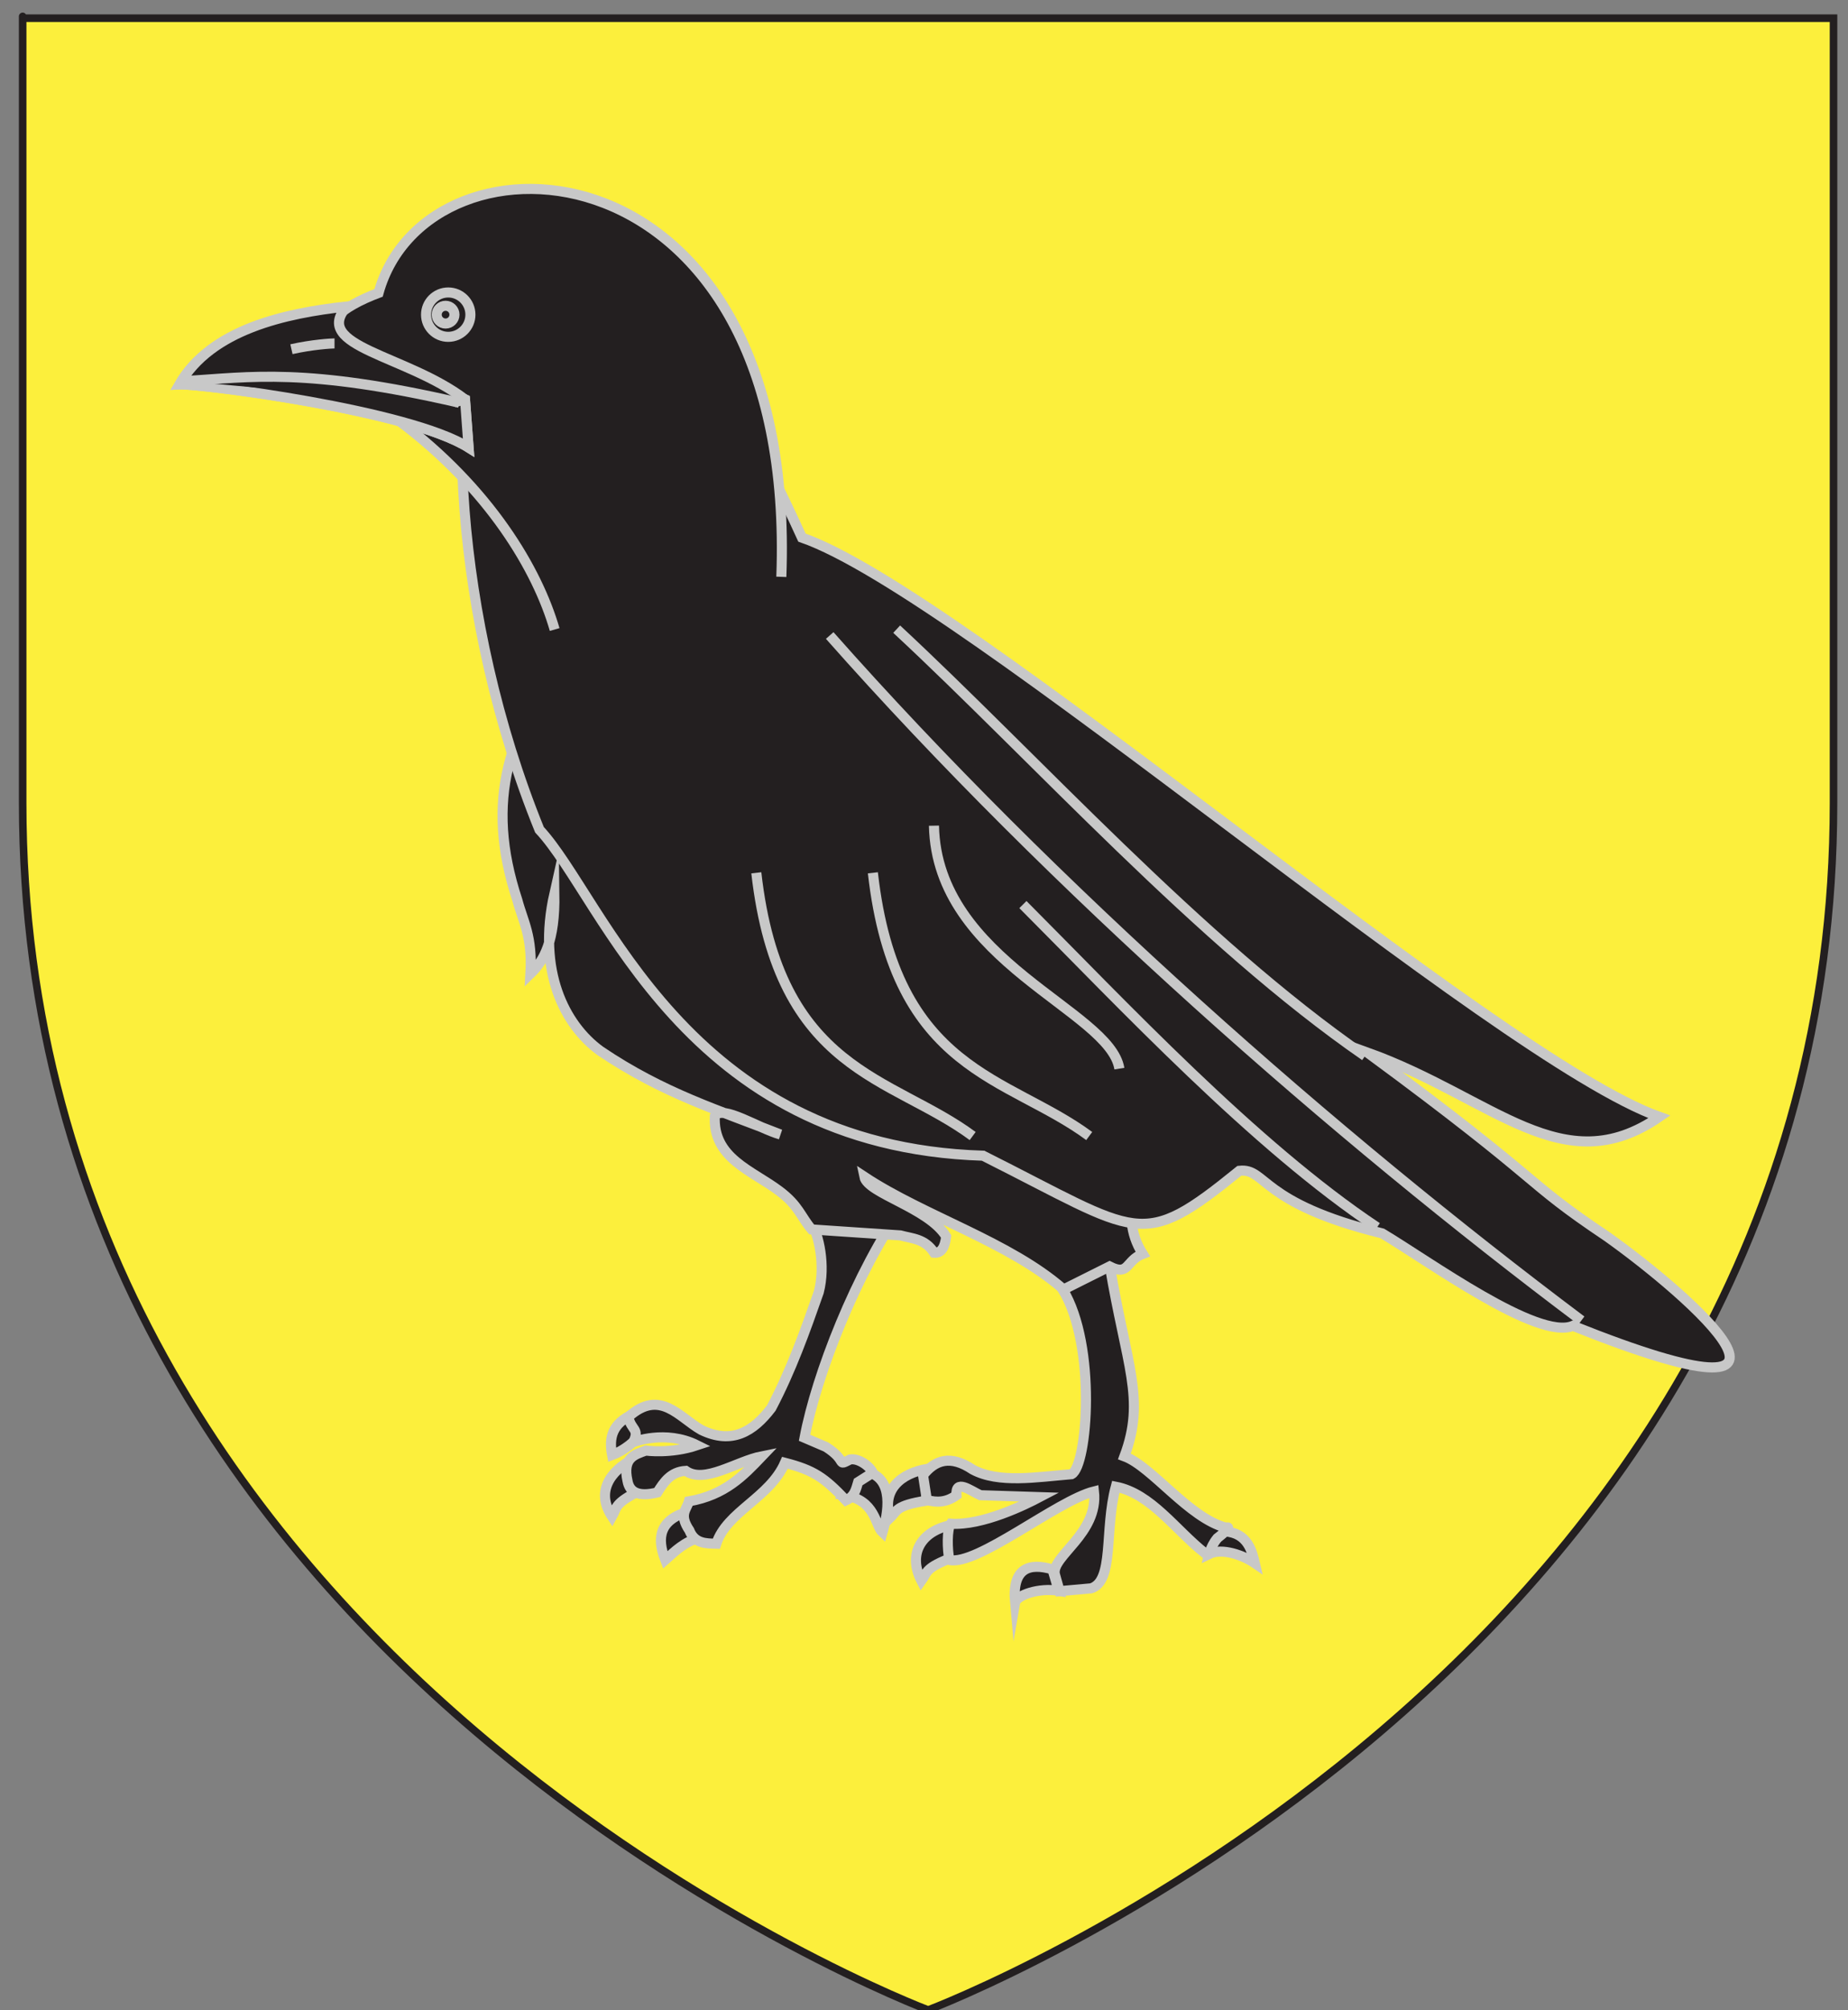 <?xml version="1.0" encoding="utf-8"?>
<!-- Generator: Adobe Illustrator 15.1.0, SVG Export Plug-In . SVG Version: 6.00 Build 0)  -->
<!DOCTYPE svg PUBLIC "-//W3C//DTD SVG 1.1//EN" "http://www.w3.org/Graphics/SVG/1.1/DTD/svg11.dtd">
<svg version="1.1" id="Layer_1" xmlns="http://www.w3.org/2000/svg" xmlns:xlink="http://www.w3.org/1999/xlink" x="0px" y="0px"
	 width="183.5px" height="199.5px" viewBox="-2.25 0 183.5 199.5" enable-background="new -2.25 0 183.5 199.5"
	 xml:space="preserve">
<rect x="-2.25" y="0" width="183.5" height="199.5" fill="#808080" stroke="none"/>
<path id="path1411_9_" fill="#FCEF3C" stroke="#231F20" stroke-width="0.75" d="M89.913,199.5C89.913,199.5,0,165.664,0,79.688
	C0-6.296,0,1.806,0,1.806h179.812v77.882C179.832,165.664,89.913,199.5,89.913,199.5z"/>
<g id="Oiseau">
	<g id="Patte_gauche">
		<g>
			<path fill="#231F20" stroke="#C8C8C8" d="M119.371,152.001c-0.679,0.512-1.305,1.132-1.568,2.241
				c1.319-0.647,3.431,0.149,4.547,0.912C122.088,154.043,121.68,152.141,119.371,152.001"/>
			<path id="path2519_3_" fill="#231F20" stroke="#C8C8C8" stroke-miterlimit="10" d="M102.885,157.896
				c-1.949-0.332-4.21,0.421-4.345,1.204c-0.32-3.489,1.402-4.007,3.714-3.335L102.885,157.896z"/>
			<path id="path2515_3_" fill="#231F20" stroke="#C8C8C8" stroke-miterlimit="10" d="M89.833,145.783
				c-2.625,0.456-4.56,2.073-3.703,4.872c0.746-0.704,0.49-1.209,3.594-1.708L89.833,145.783z"/>
			<path id="path2517_3_" fill="#231F20" stroke="#C8C8C8" stroke-miterlimit="10" d="M92.029,151.404
				c-2.921,0.665-4.119,2.918-2.788,5.502c0.612-0.836,0.274-1.281,3.236-2.37L92.029,151.404z"/>
		</g>
		<path id="path2491_8_" fill="#231F20" stroke="#C8C8C8" d="M103.283,128.007c3.391,5.555,2.449,17.495,0.877,18.312
			c-3.535,0.298-7.255,0.924-9.823-0.459c-2.206-1.481-3.735-0.961-4.932,0.567l0.379,2.453c0.98,0.281,1.959,0.248,2.94-0.473
			c-0.119-1.625,1.299-0.505,2.371,0l5.879,0.189c-1.357,0.715-5.672,2.856-8.82,2.638c-0.39,0.556-0.344,2.558-0.133,3.603
			c2.73,0.615,10.709-5.897,14.359-6.806c0.463,4.189-4.242,6.418-3.888,8.204l0.474,1.696l3.129-0.281
			c2.314-0.726,1.298-5.798,2.448-10.087c3.515,0.683,5.954,4.32,8.87,6.61c0.682,0.037,0.35-0.443,1.21-1.5
			c0,0,1.675-1.277,0.856-1.048c-3.659-0.95-7.357-6.071-10.078-7.076c2.132-5.708,0.205-8.984-1.469-19L103.283,128.007z"/>
	</g>
	<g id="Patte_droite_1_">
		<g>
			<path id="path2497_3_" fill="#231F20" stroke="#C8C8C8" stroke-miterlimit="10" d="M60.603,140.357l0.888,1.894
				c0,0-1.223,1.52-2.963,2.167C58.192,142.659,58.552,141.305,60.603,140.357z"/>
			<path id="path2499_3_" fill="#231F20" stroke="#C8C8C8" stroke-miterlimit="10" d="M60.675,144.793
				c-2.382,1.201-3.769,3.311-2.151,5.742c0.515-0.893,0.126-1.303,2.955-2.68L60.675,144.793z"/>
			<path id="path2501_3_" fill="#231F20" stroke="#C8C8C8" stroke-miterlimit="10" d="M66.119,150.017
				c-2.871,0.823-3.188,2.595-2.313,4.814c0.978-0.859,1.85-1.785,3.475-2.233L66.119,150.017z"/>
			<path id="path2513_3_" fill="#231F20" stroke="#C8C8C8" stroke-miterlimit="10" d="M83.605,146.029
				c2.64,0.468,2.586,3.289,1.778,6.075c-0.762-0.706-0.659-3.194-3.779-3.704L83.605,146.029z"/>
		</g>
		<path id="path2491_7_" fill="#231F20" stroke="#C8C8C8" stroke-linecap="round" stroke-miterlimit="10" d="M78.323,121.363
			c0.708,1.185,1.428,4.196,0.73,6.883c-1.362,3.884-2.743,7.761-4.717,11.509c-1.783,2.346-3.908,3.643-6.941,2.177
			c-2.229-1.255-4.099-4.122-7.246-1.299c0.245,1.338,1.155,1.136,0.484,2.509c0,0,3.189-1.262,6.329,0.305
			c-2.621,0.879-5.085,0.529-5.085,0.529c-1.117,0.41-2.33,0.709-1.818,3.01c0.203,1.128,1.082,1.617,2.967,1.145
			c0.651-1.049,1.341-2.051,2.813-2.141c1.875,1.314,5.038-0.952,7.57-1.452c-1.833,1.92-3.651,3.851-7.256,4.48
			c-0.224,0.815-1.018,1.29,0.046,2.875c0.524,1.312,1.608,1.303,2.679,1.329c1.037-3.193,5.294-4.553,6.816-8.034
			c2.871,0.745,3.896,1.451,6.057,3.73c0.859-0.406,0.978-1.042,1.211-1.818l1.456-0.923c-0.307-0.673-1.452-1.479-2.262-1.317
			c-1.396,0.711-0.173,0.161-2.391-1.245l-2.126-0.911c1.167-6.2,5.106-16.39,9.909-23.185"/>
	</g>
	<path id="path2491_9_" fill="#231F20" stroke="#C8C8C8" stroke-miterlimit="10" d="M87.149,122.619
		c1.182,0.324,2.448,0.316,3.358,1.723c0.698,0.057,1.073-0.527,1.192-1.617c-1.731-2.838-7.798-4.275-8.126-5.925
		c5.949,3.932,14.448,6.487,19.785,11.186l4.573-2.286c1.957,0.996,1.571-0.579,3.287-1.243c-2.648-4.18,0.052-8.359,1.138-12.54
		l14.034-0.189c0.537-0.908,0.867-1.786-0.092-2.451c-3.592-0.892-4.436-2.96-6.449-4.522c-3.5-4.517-6.907-8.88-7.686-8.962
		c-3.579-2.621-8.048-4.956-9.456-7.575c-2.64-1.339-5.134-2.481-6.944-4.242l-2.871-2.723c-4.148-4.718-10.384-7.069-15.171-8.726
		c-1.233,0.45-0.796,1.566-0.864,2.479c-2.987-5.187-8.334-0.072-8.006-6.357l-6.514-8.834l-7.909,4.525
		c-6.19,7.934-8.581,15.088-5.31,24.993c0.575,2.161,1.522,3.581,1.3,7.324c1.36-1.306,2.455-3.247,2.383-7.971
		c-1.728,7.684,1,13.031,4.551,15.621c6.315,4.271,11.833,5.898,17.878,8.292c-2.167-0.609-5.754-2.981-6.5-1.83
		c-0.225,4.179,3.665,5.386,6.39,7.434c1.947,1.451,2.127,2.538,3.225,3.824L87.149,122.619z"/>
	<path id="path2290_3_" fill="#231F20" stroke="#C8C8C8" stroke-miterlimit="10" d="M51.318,82.356
		c6.41,6.871,14.33,31.424,44.051,32.353c15.693,7.875,15.582,9.499,25.447,1.496c2.705-0.294,1.963,3.216,14.177,6.213
		c4.633,2.759,15.441,10.651,18.945,9.177c27.818,11.114,11.484-3.108,3.412-8.843c-8.676-5.814-5.666-4.908-23.813-18.285
		c12.557,4.544,19.402,13.01,28.979,6.385c-16.271-5.762-69.321-52.019-85.133-57.492C46.392-14.426,34.365,40.629,51.318,82.356z"
		/>
	<g id="g17268_3_" transform="translate(3.536,14.142)">
		<path id="path17101_3_" fill="#231F20" stroke="#C8C8C8" d="M69.314,72.488c2.241,19.831,13.43,20.169,21.482,26.127"/>
		<path id="path17103_3_" fill="#231F20" stroke="#C8C8C8" d="M86.953,67.81c0.266,13.503,17.49,18.359,18.411,24.115"/>
		<path id="path20985_3_" fill="#231F20" stroke="#C8C8C8" d="M80.887,72.488c2.24,19.831,13.429,20.169,21.482,26.127"/>
		<path id="path7470_6_" fill="#231F20" stroke="#C8C8C8" d="M147.102,112.046"/>
		<path id="path7470_5_" fill="#231F20" stroke="#C8C8C8" d="M76.601,48.934c22.184,25.081,50.248,49.691,74.637,67.991"/>
		<path id="path8441_3_" fill="#231F20" stroke="#C8C8C8" d="M130.95,107.677c-12.175-8.099-25.337-22.188-35.165-32.036"/>
		<path id="path9412_3_" fill="#231F20" stroke="#C8C8C8" d="M129.757,90.669c-16.409-11.335-32.756-29.598-46.506-42.364"/>
	</g>
	<path id="path4527_1_" fill="#231F20" stroke="#C8C8C8" stroke-miterlimit="10" d="M75.334,57.254
		c1.641-43.883-35.149-45.628-39.995-28.185c-7.555,2.851-7.773,7.083,7.405,9.987l0.395,4.149l-5.768-1.441
		c8.989,6.749,13.742,14.786,15.454,20.719"/>
	<g id="Bec_3_">
		<path fill="#231F20" stroke="#C8C8C8" stroke-miterlimit="10" d="M27.692,32.479c-4.504,0-9.577,1.227-12.119,5.674
			c0.035-0.002,0.072-0.003,0.116-0.003c2.554,0,22.77,2.598,28.59,6.271l-0.355-4.779C37.194,37.196,28.719,32.479,27.692,32.479"
			/>
		<path fill="#231F20" stroke="#C8C8C8" d="M32.189,30.418c-6.112,0.667-13.495,2.278-16.617,7.735
			c1.968-0.092,22.787,2.532,28.708,6.267l-0.355-4.778C38.1,35.213,28.633,34.419,32.189,30.418z"/>
		<path fill="#231F20" stroke="#C8C8C8" d="M26.689,34.661c2.056-0.464,3.952-0.575,4.278-0.575"/>
		<path id="path13310_3_" fill="#231F20" stroke="#C8C8C8" d="M16.059,37.83c6.624-0.414,12.065-1.367,27.301,2.146l0.104,0.303"/>
	</g>
	<g id="Oeil_3_">
		<circle fill="#231F20" stroke="#C8C8C8" cx="42.258" cy="31.231" r="2.202"/>
		<circle fill="#231F20" stroke="#C8C8C8" stroke-miterlimit="10" cx="41.994" cy="31.232" r="0.882"/>
	</g>
</g>
</svg>
